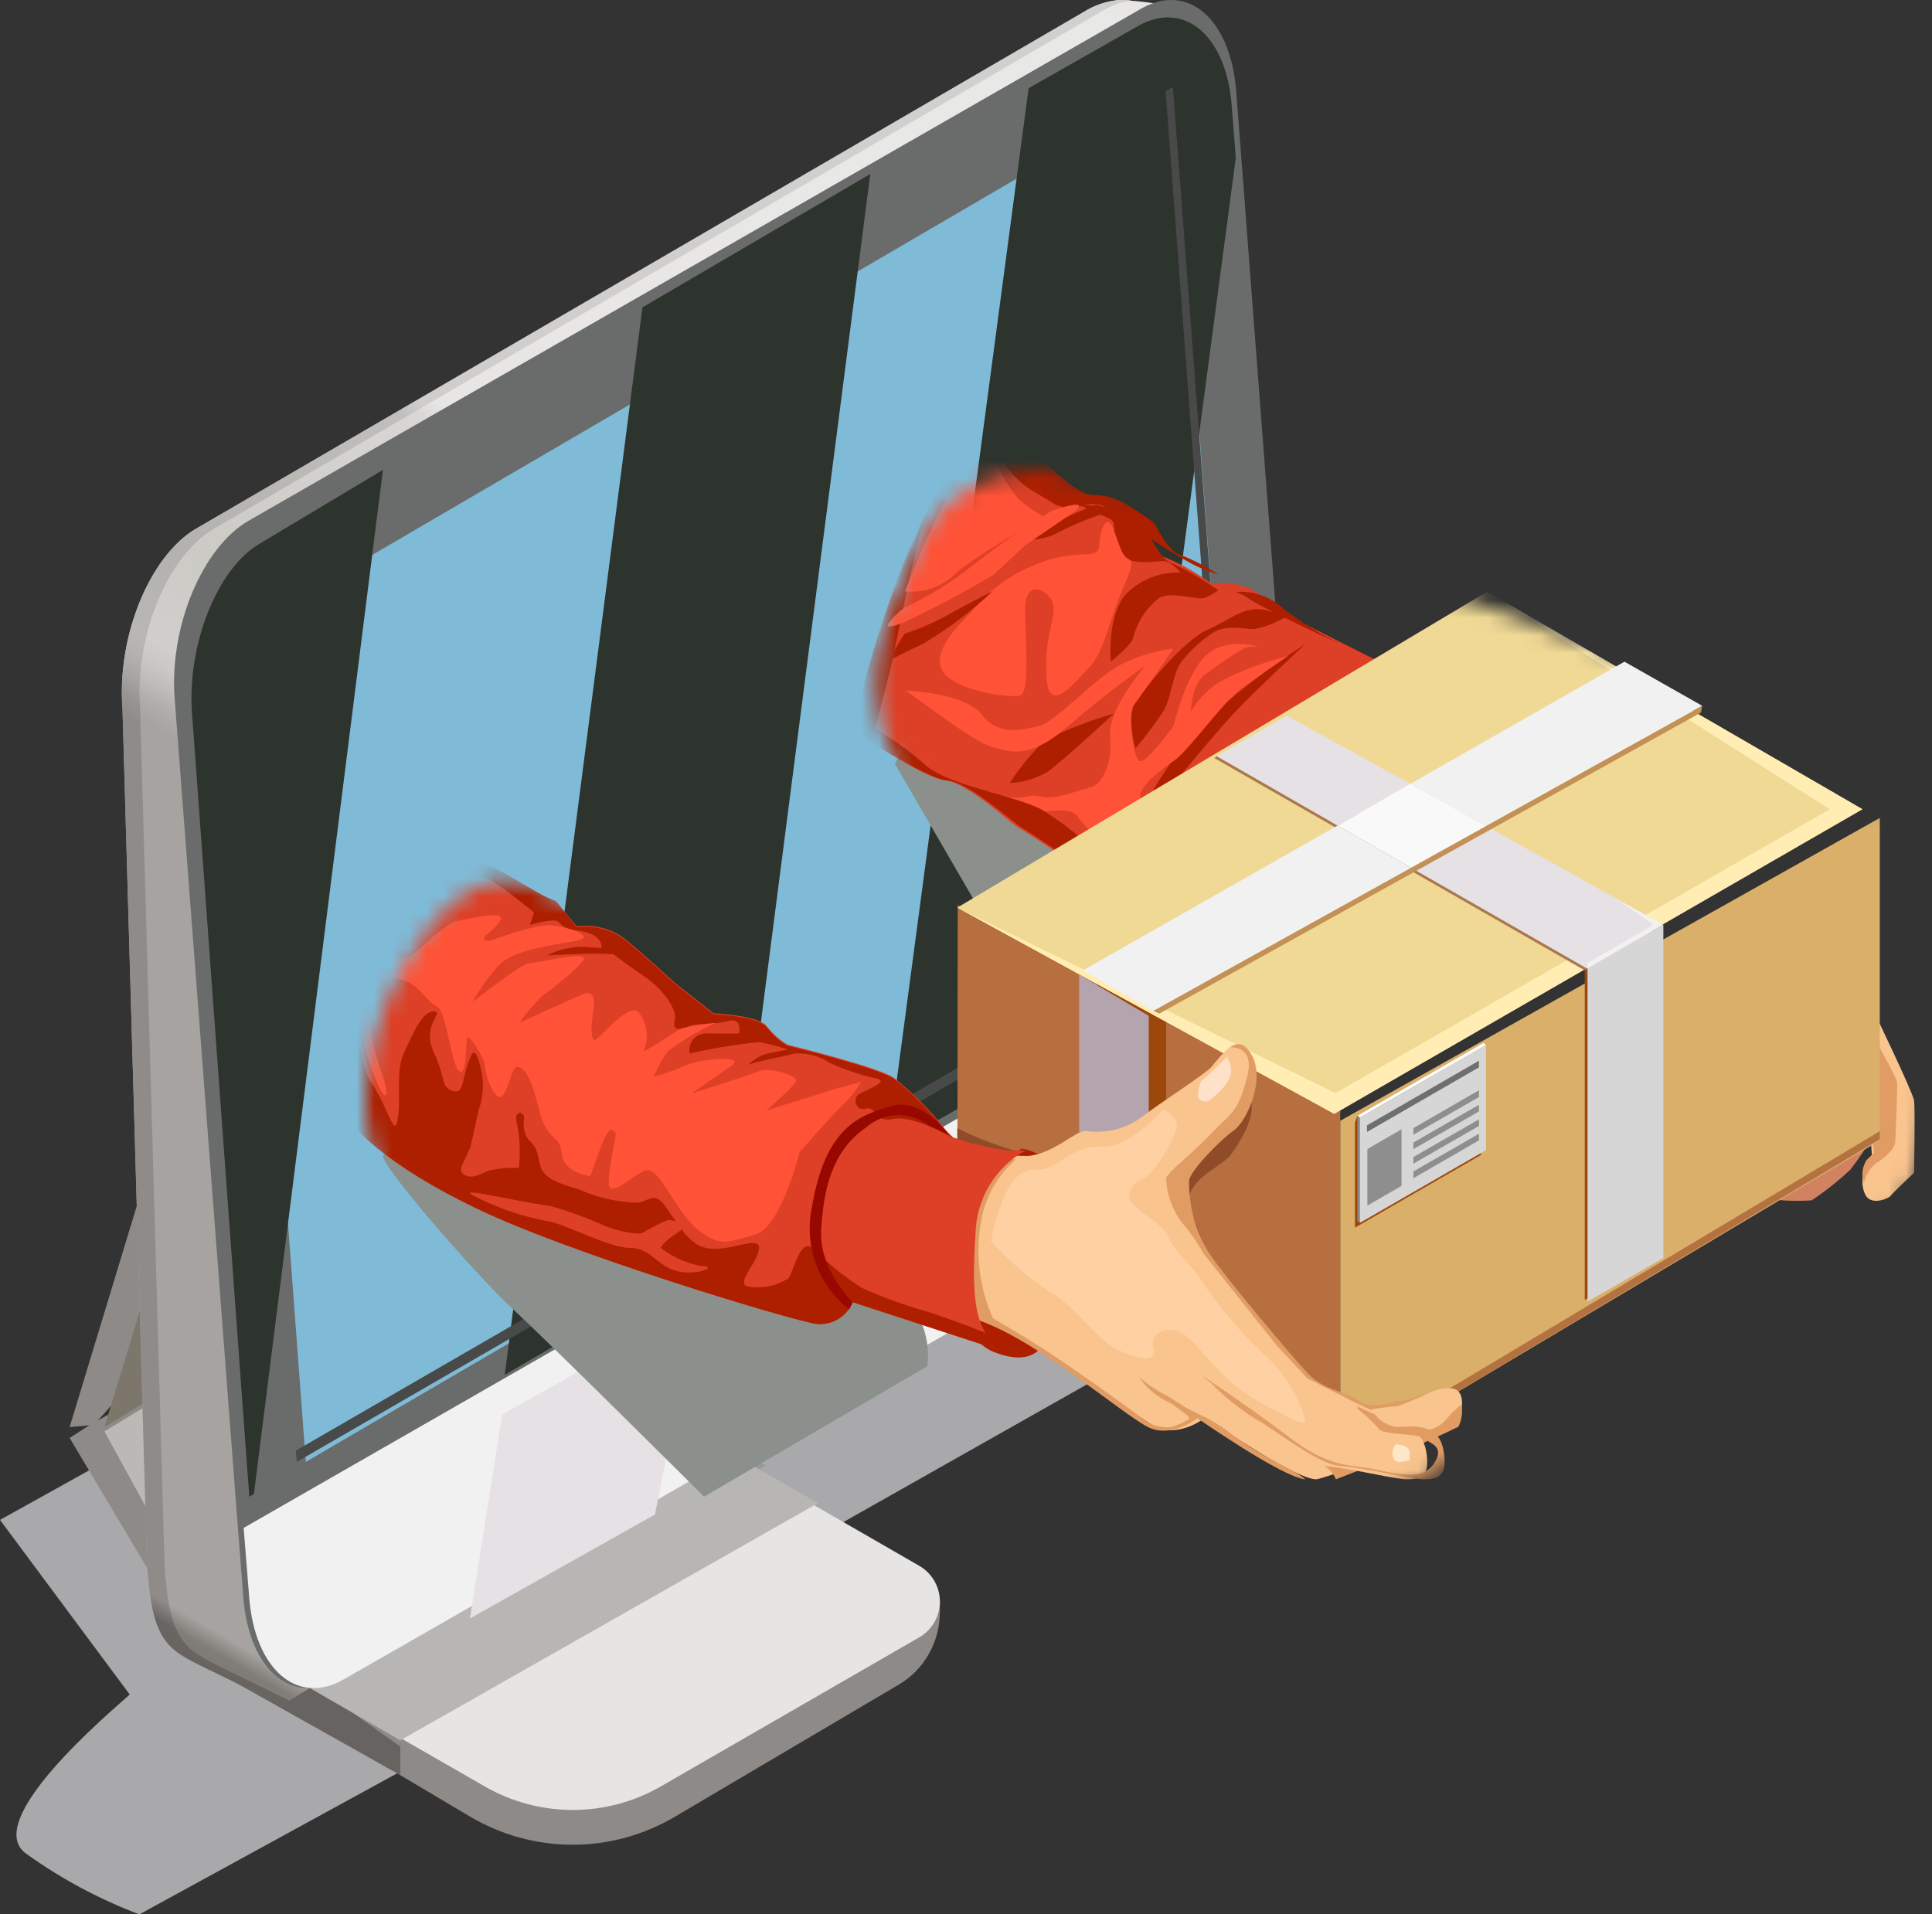 <svg width="111" height="110" viewBox="0 0 111 110" fill="none" xmlns="http://www.w3.org/2000/svg">
<rect x="0" y="0" width="111" height="110" fill="#333333" stroke="none"/>
<g style="mix-blend-mode:multiply">
<path d="M68 76.409L25.893 100.213L8.007 110C5.713 109.132 3.542 107.971 1.548 106.545C-1.226 104.682 6.434 98.3 7.453 97.368L0 87.334C18.068 77.258 42.289 64 42.289 64L68 76.409Z" fill="#A9A9AB"/>
</g>
<path d="M11.975 94.244V96L4 82.624L5.162 81.879L28 69L11.975 94.244Z" fill="#8D8A88"/>
<path d="M5.396 81.877L4 82L9.325 64.459L33 51L5.396 81.877Z" fill="#8D8A88"/>
<path d="M36 80.362L12.44 94L6 82.251L29.312 68L36 80.362Z" fill="#BBB8B5"/>
<path d="M44 84.214L36.263 79.867L11.897 76L9 79.867L12.935 94.044L20.723 98L44 84.214Z" fill="#9C9A99"/>
<path d="M54 92V92.606C54.001 93.455 53.784 94.288 53.373 95.023C52.962 95.757 52.37 96.366 51.658 96.787L38.818 104.365C37.016 105.436 34.975 106 32.897 106C30.819 106 28.777 105.436 26.976 104.365L22.852 101.916L12 95.413V93.604L13.946 93.528L54 92Z" fill="#8D8A88"/>
<path d="M23 100.356V102L12 95.817V94.074L13.971 94C17.471 96.425 23 100.356 23 100.356Z" fill="#666360"/>
<path d="M52.81 94.085L37.964 102.649C36.427 103.534 34.683 104 32.908 104C31.133 104 29.39 103.534 27.852 102.649L12 93.541L35.514 80L52.785 89.955C53.152 90.16 53.457 90.459 53.67 90.82C53.884 91.182 53.997 91.593 54 92.012C54.002 92.432 53.894 92.844 53.685 93.208C53.476 93.572 53.174 93.874 52.81 94.085Z" fill="#E7E5E3"/>
<path d="M47 86.365L23 100L12 93.643L35.858 80L47 86.365Z" fill="#B8B6B4"/>
<path d="M29.014 67.937L6 82L10.742 66.458L34 53L29.014 67.937Z" fill="#7C776A"/>
<path d="M62.28 0.69L11.273 30.383C8.603 31.938 6.708 36.577 7.037 40.741L8.446 89.787C8.735 94.409 9.6 94.775 11.998 95.93L16.2 98L64.736 67.417C67.397 65.863 69.292 61.224 68.963 57.059L67.315 0.382C66.307 0.161 65.281 0.033 64.249 0C63.548 0.071 62.874 0.308 62.28 0.69Z" fill="url(#paint0_linear_36_5274)"/>
<path d="M13.008 95.946C10.611 94.766 9.714 94.425 9.45 89.802L8.05 40.746C7.721 36.589 9.615 31.941 12.283 30.386L63.262 0.67C63.792 0.338 64.383 0.117 65 0.021C64.726 -0.007 64.45 -0.007 64.176 0.021C63.489 0.092 62.826 0.323 62.241 0.695L11.27 30.369C8.602 31.924 6.708 36.564 7.037 40.729L8.446 89.785C8.734 94.408 9.599 94.774 11.995 95.93L16.195 98L16.64 97.726L13.008 95.946Z" fill="url(#paint1_linear_36_5274)"/>
<path d="M70.672 67.076L19.432 96.492C16.757 98.04 14.305 95.932 13.982 91.806L13.642 87.441L10.039 40.189C9.7 36.072 11.605 31.46 14.288 29.92L22.058 25.457L59.158 4.178L65.553 0.505C68.237 -1.035 70.68 1.065 71.02 5.191L71.26 8.32L74.963 56.816C75.294 60.941 73.389 65.536 70.672 67.076Z" fill="#6A6B6B"/>
<path d="M67.423 5L14 36.199L17.569 84L71 52.801L67.423 5Z" fill="#7FBAD6"/>
<g style="mix-blend-mode:screen">
<path d="M36.911 17.66L29 79L42.089 71.348L50 10L36.911 17.66Z" fill="#2D332D"/>
</g>
<g style="mix-blend-mode:screen">
<path d="M22 27L14.588 85.841L14.323 86L11.035 41.02C10.729 37.092 12.466 32.68 14.91 31.245L22 27Z" fill="#2D332D"/>
</g>
<g style="mix-blend-mode:screen">
<path d="M71 9.066L64.454 58.36L51 66L59.098 5.068L65.391 1.492C68.031 -0.009 70.452 2.04 70.764 6.055L71 9.066Z" fill="#2D332D"/>
</g>
<path d="M67.388 5L66.965 5.241L70.519 52.393L17 83.351L17.05 84L71 52.801L67.388 5Z" fill="#484949"/>
<path d="M70.726 67.258L70.323 67.495L58.901 74.043L52.359 77.8L40.493 84.609L35.293 87.589L23.575 94.308L19.752 96.494C17.09 98.032 14.659 95.945 14.321 91.837L14 87.793L25.627 81.123L37.922 74.067L42.561 71.407L55.012 64.27L60.97 60.857L72.976 53.974L74.624 53L74.954 57.051C75.325 61.16 73.429 65.727 70.726 67.258Z" fill="#F1F1F1"/>
<path d="M40 75L37.63 87.025L27 93L28.855 81.276L40 75Z" fill="#E6E1E4"/>
<path d="M69 57L66.759 69.127L57 75L58.74 63.186L69 57Z" fill="#E6E1E4"/>
<g style="mix-blend-mode:multiply">
<path d="M22.017 66.382C21.654 66.682 27.181 73.105 29.524 75.276C31.866 77.447 40.453 86 40.453 86L53.264 78.512C53.264 78.512 54.089 74.777 49.23 72.406C44.372 70.035 34.028 58.337 34.028 58.337L55.392 68.504L61.612 57.763L60.54 59.627L51.416 43.886C51.416 43.886 56.209 34.734 59.88 36.148C63.551 37.563 70.901 46.357 71 48.32C71.099 50.284 54.502 74.244 54.502 74.244C54.502 74.244 29.251 60.434 22.017 66.382Z" fill="#8B908C"/>
</g>
<mask id="mask0_36_5274" style="mask-type:luminance" maskUnits="userSpaceOnUse" x="21" y="27" width="90" height="60">
<path d="M32.412 52.023C32.412 52.023 28.477 47.881 24.377 53.68C20.277 59.479 20.227 65.452 22.535 68.26C24.842 71.069 71.505 89.253 77.83 86.767C82.246 85.044 87.666 81.581 101.95 73.09C106.158 70.605 114.126 73.844 109.702 48.237C108.258 39.903 60.159 27.005 60.159 27.005C60.159 27.005 54.922 26.698 52.847 31.147C50.514 36.117 49.029 39.878 51.967 44.642C54.457 48.709 51.585 50.109 51.585 50.109L32.412 52.023Z" fill="white"/>
</mask>
<g mask="url(#mask0_36_5274)">
<path d="M49 41.95C49 41.95 53.021 44.721 54.306 44.844C55.592 44.967 58.041 47.303 58.557 47.59C58.917 47.77 61.349 49.401 62.733 50.344L63.708 51C63.708 51 86.424 42.335 83.787 40.532C82.084 39.368 78.661 37.753 76.016 36.392L75.942 36.351C74.83 35.83 73.771 35.201 72.781 34.474C72.417 34.136 71.989 33.876 71.521 33.71C71.054 33.543 70.557 33.474 70.062 33.507C69.935 33.518 69.809 33.54 69.686 33.572L69.079 33.179C68.409 32.722 67.693 32.337 66.942 32.031C66.312 31.9 65.509 30.162 65.509 30.162C64.158 29.17 63.404 28.523 62.135 28.523C60.497 28.523 57.877 24.088 56.46 25.17C56.238 25.342 56.028 25.528 55.83 25.727C54.631 26.997 53.651 28.457 52.931 30.047C52.431 31.08 51.973 32.162 51.555 33.253C50.504 36.089 49.65 38.995 49 41.95Z" fill="#DD4026"/>
<path d="M75 37C75 37 70.035 40.16 67.892 42.985C66.688 44.519 65.715 46.207 65 48C65 48 69.416 42.559 70.793 41.087C72.169 39.616 75 37 75 37Z" fill="#AE1F00"/>
<path d="M64 41C64 41 61.004 43.776 60.183 44.351C59.518 44.737 58.77 44.96 58 45C58.594 44.086 59.297 43.245 60.091 42.495C61.35 41.89 62.657 41.39 64 41Z" fill="#AE1F00"/>
<path d="M65.231 43C65.231 43 64.711 41.141 65.231 40.358C65.752 39.574 68.025 36.765 69.364 36.19C70.703 35.615 71.504 34.757 72.752 35.065L74 35.382C73.407 35.747 72.755 36.006 72.074 36.148C71.463 36.148 70.421 35.882 69.703 36.349C68.968 36.824 68.325 37.428 67.802 38.132C67.405 38.749 67.273 40.024 66.917 40.733C66.413 41.53 65.849 42.288 65.231 43Z" fill="#AE1F00"/>
<path d="M64.331 31.813C64.936 32.541 66.387 32.24 66.855 32.24C67.323 32.24 67.814 32.901 67.814 32.901C66.794 32.861 65.794 33.2 64.992 33.856C63.532 34.978 63.823 38 63.823 38C63.823 38 65.032 37.079 65.113 36.619C65.352 35.708 65.881 34.909 66.613 34.35C67.371 33.956 68.798 34.517 69.242 34.35C69.506 34.231 69.76 34.088 70 33.923C69.149 33.309 68.244 32.78 67.298 32.34C66.677 32.206 65.887 30.432 65.887 30.432C64.777 29.526 63.412 29.023 62 29C62.301 29.138 62.592 29.297 62.871 29.477C63.193 29.559 63.504 29.68 63.798 29.837C64.282 30.072 63.726 31.093 64.331 31.813Z" fill="#AE1F00"/>
<path d="M52 39.684C52.15 39.684 55.773 42.55 56.929 42.894C58.084 43.237 59.156 43.656 61.408 41.695C63.661 39.734 65.822 38.234 65.822 38.234C65.822 38.234 63.603 40.748 63.777 42.349C63.952 43.95 63.22 45.114 62.73 45.215C62.239 45.316 60.602 45.994 59.796 45.776C58.99 45.559 59.073 45.994 57.768 45.776L56.463 45.567C57.419 46.034 58.422 46.396 59.455 46.648C60.236 46.698 61.608 46.254 61.998 47.042C62.639 47.896 63.562 48.491 64.6 48.718C65.115 48.718 65.822 50 65.822 50C65.822 50 65.539 46.33 65.506 45.768C65.473 45.207 66.553 44.318 67.434 43.723C68.315 43.128 70.227 40.371 71.307 39.575C72.388 38.779 74 37.698 74 37.698C72.62 38.034 71.286 38.538 70.027 39.198C69.377 39.633 68.827 40.205 68.415 40.874C68.415 40.874 68.465 39.29 69.246 38.745C70.027 38.201 71.399 37.162 71.839 37.162H72.28C72.28 37.162 70.418 36.55 69.246 37.706C68.074 38.863 67.426 41.695 67.426 41.695C67.426 41.695 65.921 43.832 65.498 43.732C65.074 43.631 64.799 40.95 65.107 40.564C65.414 40.178 67.426 37.262 67.426 37.262C66.333 37.399 65.272 37.728 64.292 38.234C62.821 39.072 60.619 41.477 59.738 41.695C58.857 41.913 57.386 42.349 56.413 41.067C55.441 39.785 52 39.684 52 39.684Z" fill="#FF5236"/>
<path d="M59.241 32.542C60.257 32.086 61.353 31.85 62.461 31.849C62.817 31.849 63.148 31.729 63.156 31.37C63.156 30.558 63.553 29.454 63.926 30.309C64.299 31.165 64.398 31.917 64.837 32.123C65.275 32.328 64.745 33.183 64.257 34.44C63.769 35.697 63.347 37.57 62.602 38.323C61.857 39.075 60.226 41.282 60.119 38.844C60.011 36.407 60.657 35.569 60.516 34.757C60.375 33.944 58.902 33.149 58.902 34.979C58.902 36.809 59.192 39.785 58.612 39.965C58.033 40.144 54.317 39.648 54.027 38.254C53.737 36.86 55.881 35.218 55.972 34.962C56.867 33.905 57.985 33.077 59.241 32.542Z" fill="#FF5236"/>
<path d="M71 34.011C71.257 34.108 71.504 34.233 71.735 34.386C72.446 34.9 76.365 36.73 77 37C75.865 36.445 74.785 35.777 73.774 35.004C73.401 34.651 72.962 34.381 72.485 34.21C72.008 34.039 71.503 33.972 71 34.011Z" fill="#AE1F00"/>
<path d="M63.631 29.256C65.071 30.311 66.569 31.294 68.119 32.198C68.704 32.546 69.337 32.816 70 33C69.31 32.553 68.572 32.177 67.798 31.878C67.149 31.749 66.322 30.049 66.322 30.049C64.93 29.079 64.154 28.446 62.846 28.446C61.159 28.446 58.459 24.108 57 25.166C57.346 26.329 58.087 27.35 59.109 28.069L60.678 29.015L61.581 29.296C61.581 29.296 62.922 28.582 63.631 29.256Z" fill="#AE1F00"/>
<path d="M49 41.937C49 41.937 53.111 44.721 54.425 44.845C55.74 44.968 58.243 47.316 58.77 47.604C59.139 47.785 65.468 52.061 66.891 53C67.645 52.959 64.237 50.282 64.237 50.282C62.958 48.785 61.447 47.498 59.758 46.467C58.017 45.644 54.434 45.108 53.144 43.938C52.258 43.162 51.299 42.47 50.281 41.871C50.281 41.871 51.168 38.501 51.353 37.562C51.537 36.623 52.407 32.373 53.027 30C51.258 33.827 49.908 37.828 49 41.937Z" fill="#AE1F00"/>
<path d="M51.966 36.412C52.955 36.094 53.908 35.666 54.808 35.134C56.862 34.025 57 34 57 34C55.799 35.135 54.481 36.13 53.07 36.966C51.447 37.748 51 38 51 38L51.966 36.412Z" fill="#AE1F00"/>
<path d="M59 30.995C59.892 30.426 60.84 29.912 61.837 29.459L62.968 29L64 29.299C62.862 29.659 61.772 30.101 60.742 30.619C60.234 30.896 59.619 31.029 59 30.995Z" fill="#AE1F00"/>
<path d="M60.407 29.359C58.837 30.297 57.327 31.342 55.887 32.488C54.663 33.456 53.338 34.274 51.937 34.926C51.701 35.111 51.478 35.314 51.27 35.533C51.27 35.601 50.347 36.377 51.913 35.769C53.687 34.946 55.418 34.026 57.099 33.011L58.914 31.324L61.829 29.334C61.829 29.334 62.728 28.566 60.407 29.359Z" fill="#FF5236"/>
<path d="M52 33.984C52.962 34.075 53.92 33.783 54.678 33.169C55.675 32.103 60 29.703 60 29.703C59.465 29.418 58.964 29.072 58.505 28.672C57.877 27.9 57.388 27.02 57.06 26.072C56.848 26.015 56.629 25.991 56.41 26.003C55.173 27.345 54.163 28.888 53.419 30.57C52.904 31.713 52.431 32.831 52 33.984Z" fill="#FF5236"/>
<path d="M107.604 58C107.604 58 109.896 62.751 109.968 63.231C110.04 63.71 109.968 67.389 109.968 67.389C109.968 67.389 108.687 68.592 108.632 68.706C108.578 68.819 107.586 69.307 107.198 68.706C107.068 68.46 107 68.188 107 67.912C107 67.636 107.068 67.365 107.198 67.119L107.568 66.718L107.324 63.039L107.604 58Z" fill="#F9C48E"/>
<path d="M107.381 59V62.529L107.659 66.253L107.236 66.659C106.983 67.072 106.931 67.554 107.092 68C107.16 67.549 107.412 67.134 107.803 66.826C108.906 66.121 108.886 65.635 108.886 65.635C108.886 65.635 108.958 64.418 108.999 62.265C109.04 61.991 107.886 60.085 107.381 59Z" fill="#E09C63"/>
<path d="M108 64.556C107.512 65.498 106.946 66.385 106.31 67.207C105.611 67.864 104.866 68.456 104.081 68.975C103.956 68.975 101.734 69.143 101.053 68.612C100.373 68.082 106.396 62.196 108 64.556Z" fill="#D18361"/>
<path d="M108 47V65.534L77 84V64.401L108 47Z" fill="#D9AF6A"/>
<path d="M77 84L108 65.463V65L77 83.537V84Z" fill="#B37240"/>
<path d="M55.025 52L55 71.528L77 83V63.637L55.025 52Z" fill="#B76F3F"/>
<path d="M63 74.394V56L67 58.378V77L63 74.394Z" fill="#9C480C"/>
<path d="M62 74.394V56L66 58.37V77L62 74.394Z" fill="#B3A4AD"/>
<path d="M85.435 34L55 52.152L76.656 64L107 46.498L85.435 34Z" fill="#EFD995"/>
<path d="M105.132 46.498L76.73 62.81L55 52.152L76.656 64L107 46.498L85.435 34L105.132 46.498Z" fill="#FFEDB4"/>
<path d="M82 80.421C82 80.421 80.713 80.604 80.181 80.729C79.162 80.811 78.139 80.836 77.117 80.804L74.716 78.841L69.501 72.348C69.501 72.348 68.155 69.138 68.296 68.748C68.753 67.426 70.257 67.043 70.788 66.253C71.619 65.081 72.208 63.759 71.768 63.044C71.494 62.587 70.846 61.14 69.085 62.72C67.43 64.296 65.491 65.543 63.372 66.395C63.372 66.395 59.643 66.32 58.613 66.203C57.364 65.869 56.154 65.406 55 64.823V71.666C55 71.666 73.828 83.14 76.112 82.999C78.396 82.857 82 80.421 82 80.421Z" fill="#904C28"/>
<path d="M56.897 77.593C56.897 77.593 59.955 79.14 60.21 76.2C60.465 73.259 62.547 66.621 58.698 66L54 69.077C54 69.077 54.161 76.216 56.897 77.593Z" fill="#AE1F00"/>
<path d="M52.552 74.593L56.164 75.657C59.777 76.739 65.128 81.45 66.481 82.021C67.833 82.592 69.253 81.45 69.253 81.45C69.253 81.45 74.605 85.165 75.697 84.994C76.664 84.719 77.611 84.372 78.528 83.955C79.788 83.435 81.208 82.805 82.266 82.328C83.157 81.927 83.787 81.621 83.812 81.587C83.837 81.553 84.425 79.883 83.384 79.772C82.946 79.748 82.51 79.836 82.115 80.028C81.662 80.289 81.172 80.476 80.662 80.582C80.099 80.53 79.032 81.178 78.141 80.582C77.301 79.985 76.133 80.002 75.201 79.048C74.269 78.094 70.488 73.656 69.396 72.088C69.312 71.968 69.237 71.843 69.169 71.713C68.522 70.543 68.189 69.221 68.203 67.88C68.245 67.326 70.043 65.503 70.807 64.983C71.572 64.464 72.706 61.993 71.832 60.57C71.412 59.88 70.992 59.906 70.631 60.179C70.254 60.531 69.906 60.912 69.589 61.32C69.043 61.857 66.775 63.279 65.557 64.216C64.638 64.876 63.503 65.151 62.39 64.983C61.86 64.915 60.508 66.321 59.029 66.423C57.913 66.424 56.807 66.222 55.761 65.827C50.032 65.316 52.552 74.593 52.552 74.593Z" fill="#F9C48E"/>
<path d="M78.444 84.334C77.809 84.592 77.217 84.825 76.751 85C76.602 84.634 76.317 84.337 75.956 84.168C74.71 83.552 73.506 82.86 72.349 82.095C71.242 81.412 70.195 80.641 69.217 79.789C68.37 78.956 66 77 66 77L78.775 82.827L81.822 82.178C82.054 82.176 82.282 82.125 82.491 82.027C82.701 81.929 82.885 81.788 83.033 81.612C83.315 81.283 83.627 80.979 83.964 80.704C84.046 81.136 83.987 81.582 83.795 81.978C83.795 81.978 83.134 82.311 82.237 82.702C81.145 83.21 79.714 83.826 78.444 84.334Z" fill="#E09C63"/>
<path d="M54.061 66.167C54.556 66.015 55.075 65.966 55.589 66.023C56.482 66.355 57.416 66.556 58.364 66.621C57.258 67.576 56.535 68.913 56.332 70.376C56.046 72.196 56.293 74.062 57.043 75.739C57.043 75.739 58.645 76.682 59.818 77.423C60.991 78.164 64.84 80.875 65.443 81.363C65.684 81.592 65.97 81.767 66.281 81.877C66.593 81.987 66.924 82.03 67.252 82.003C67.567 81.922 67.87 81.797 68.153 81.632C68.318 81.548 68.384 81.531 68.26 81.38C68.133 81.257 67.995 81.147 67.847 81.052L67.384 80.706C67.161 80.572 66.922 80.462 66.699 80.327C66.418 80.15 66.155 79.944 65.914 79.713C65.699 79.511 65.592 79.241 65.369 79.048C65.83 79.463 66.337 79.822 66.88 80.117C67.401 80.37 67.847 80.757 68.367 81.009C68.888 81.262 69.375 81.489 69.862 81.784C70.54 82.188 71.143 82.727 71.812 83.148C72.093 83.325 72.382 83.485 72.638 83.636C73.067 83.88 73.513 84.099 73.943 84.352C74.32 84.523 74.675 84.741 75 85C73.703 84.916 68.797 81.489 68.797 81.489C68.797 81.489 67.401 82.609 66.071 82.053C64.741 81.498 59.463 76.834 55.928 75.764L54.779 75.427C54.547 74.984 54.382 74.507 54.292 74.013C54.009 71.408 53.931 68.784 54.061 66.167Z" fill="#E09C63"/>
<path d="M68.885 72.274L74.715 79.843L78.096 81.357C78.393 81.745 78.827 81.998 79.304 82.058C79.954 82.058 81.344 81.81 81.802 82.913C81.852 83.035 81.891 83.161 81.919 83.29C82.227 84.855 81.611 85 80.828 85C80.362 85 79.212 84.743 78.096 84.538C77.33 84.401 76.581 84.273 76.089 84.239C74.882 84.162 72.408 82.126 71.425 81.622C70.518 81.053 69.679 80.375 68.927 79.603L65.787 77.038C65.787 77.038 62.656 70.615 68.885 72.274Z" fill="#F9C48E"/>
<path d="M67 67.73C67.04 68.634 67.349 69.505 67.884 70.224C68.365 70.781 68.788 71.386 69.149 72.031L73.339 77.301L75.116 79.201L77.744 80.533L78.727 81C79.241 80.901 79.76 80.833 80.281 80.796C80.892 80.603 81.471 80.317 82 79.948C81.555 80.208 81.072 80.394 80.57 80.499C80.016 80.448 78.967 81.093 78.091 80.499C77.264 79.905 76.116 79.922 75.198 78.972C74.281 78.022 70.562 73.601 69.488 72.04C69.406 71.921 69.331 71.796 69.264 71.666C68.628 70.501 68.3 69.184 68.314 67.848C68.355 67.297 70.124 65.481 70.876 64.963C71.628 64.446 72.744 61.985 71.884 60.568C71.471 59.881 71.058 59.906 70.703 60.178C71.256 60.178 72.025 60.441 71.653 61.875C71.099 64.072 70.62 64.005 69.579 65.142C68.537 66.278 67 67.39 67 67.73Z" fill="#E09C63"/>
<path d="M73.87 82.437C76.433 84.414 77.458 84.108 78.996 84.431C80.533 84.755 81.806 85.035 82.413 84.055C83.019 83.076 82.157 82.971 81.858 82.665C81.559 82.359 79.44 82.455 79.235 82.122C78.862 81.69 78.447 81.297 77.996 80.95C77.996 80.95 77.996 80.951 77.996 80.828L78.996 81.274C79.299 81.672 79.745 81.93 80.234 81.991C80.901 81.991 82.327 81.738 82.797 82.866C82.849 82.99 82.889 83.119 82.917 83.251C83.233 84.851 82.601 85 81.798 85C81.319 85 80.14 84.738 78.996 84.528C78.21 84.388 77.441 84.257 76.937 84.222C75.698 84.143 73.161 82.061 72.153 81.545C71.221 80.963 70.361 80.27 69.59 79.481L69 79C69 79 71.99 80.994 73.87 82.437Z" fill="#E09C63"/>
<path d="M80.187 83C80.187 83 80.688 83 80.872 83.201C81.055 83.401 80.988 83.917 80.988 83.917C80.988 83.917 80.278 84.103 80.126 83.917C80.035 83.784 79.99 83.615 80.002 83.445C80.013 83.274 80.079 83.115 80.187 83Z" fill="#FFE7C9"/>
<path d="M43.014 61.058C43.035 61.031 43.064 61.011 43.097 61C43.006 61.083 42.981 61.149 43.014 61.058Z" fill="#AE1F00"/>
<path d="M56.927 71.318C57.911 72.408 59.027 73.37 60.248 74.182C61.569 74.875 63.038 76.937 63.985 77.43C64.471 77.71 64.998 77.913 65.546 78.031C65.762 78.031 65.928 78.115 66.127 77.973C66.484 77.714 66.227 77.547 66.244 77.138C66.26 76.986 66.321 76.842 66.419 76.725C66.516 76.607 66.646 76.522 66.792 76.478C67.929 76.102 68.751 77.38 69.424 78.09C70.207 79.023 71.135 79.824 72.172 80.461C74.082 81.463 74.996 82.039 75.004 81.563C74.589 80.242 73.862 79.042 72.887 78.064C71.527 76.833 70.312 75.45 69.266 73.94C68.436 72.562 67.439 71.936 67.116 71.051C66.792 70.166 64.624 69.381 64.89 68.546C65.156 67.712 65.779 67.887 66.169 67.328C66.794 66.586 67.28 65.738 67.606 64.823C67.722 64.113 66.85 63.737 66.85 63.737C66.85 63.737 64.882 66.008 63.23 65.891C61.577 65.775 60.738 67.294 59.543 67.211C58.347 67.127 57.566 68.371 56.927 71.318Z" fill="#FFD0A1"/>
<path d="M68.993 62.135C68.993 62.135 68.627 63.103 68.993 63.237C69.358 63.37 69.424 63.312 69.906 62.878C70.388 62.444 70.737 61.959 70.737 61.517C70.722 61.239 70.64 60.969 70.496 60.732C70.496 60.732 69.217 61.993 68.993 62.135Z" fill="#FFE1C9"/>
<path d="M19.253 63.362C20.142 64.74 22.093 66.902 27.433 69.465C32.772 72.028 45.46 75.877 46.93 76.078C47.361 76.116 47.793 76.016 48.163 75.79C48.534 75.565 48.823 75.227 48.989 74.825L56.927 77.413L57.143 77.489L56.628 76.612C56.105 75.719 55.798 74.508 56.047 70.901C56.065 69.92 56.34 68.961 56.842 68.12C57.345 67.279 58.059 66.585 58.912 66.109H57.94C56.859 65.975 55.795 65.723 54.768 65.357C54.485 65.112 54.234 64.831 54.021 64.522C53.234 63.587 52.358 62.732 51.405 61.968C50.625 61.341 45.244 60.031 45.244 60.031C44.79 59.756 44.39 59.399 44.065 58.979C43.575 58.327 41.001 58.227 41.001 58.227L38.751 56.457C38.751 56.457 37.09 54.913 35.911 53.953C35.115 53.357 34.12 53.096 33.137 53.226L31.95 51.79C30.547 51.306 28.57 49.661 27.433 49.594C23.065 49.344 21.371 53.276 20.142 56.123C18.797 59.237 18.847 62.719 19.253 63.362Z" fill="#DD4026"/>
<path d="M27.433 49.611C27.524 50.053 27.607 50.446 27.815 50.446C28.305 50.446 30.68 52.433 30.68 52.433L30.447 53.151C30.882 53.004 31.334 52.917 31.792 52.892C32.373 52.892 31.884 53.285 33.287 53.485C34.69 53.685 34.557 54.47 34.557 54.47L33.519 54.403C32.793 54.396 32.075 54.565 31.427 54.896L32.83 54.829C33.635 54.788 34.442 54.788 35.247 54.829C35.247 54.829 36.193 55.556 37.107 56.173C38.02 56.791 38.933 57.977 38.767 58.628C38.601 59.279 39.099 59.162 39.598 58.962C40.096 58.762 40.984 58.904 41.831 58.67C42.678 58.436 42.454 59.388 42.454 59.388H40.669C40.518 59.37 40.366 59.388 40.224 59.441C40.081 59.495 39.954 59.581 39.852 59.694C39.749 59.806 39.675 59.942 39.636 60.089C39.596 60.236 39.591 60.391 39.623 60.54C39.623 60.54 39.98 60.44 41.059 60.239C42.139 60.039 43.442 59.88 43.666 59.88C44.208 59.993 44.743 60.135 45.269 60.306L44.256 60.498C43.767 60.597 43.319 60.841 42.969 61.2C43.334 61.008 44.862 60.749 45.626 60.54C46.341 60.485 47.053 60.67 47.652 61.066C48.49 61.446 49.364 61.743 50.26 61.951C51.273 62.109 49.703 62.644 49.346 62.869C48.989 63.095 49.147 63.888 49.736 63.704C50.326 63.52 50.226 64.539 51.339 64.297C52.452 64.055 54.661 65.341 54.76 65.407C54.477 65.162 54.226 64.881 54.013 64.573C53.226 63.638 52.35 62.782 51.397 62.018C50.617 61.392 45.236 60.081 45.236 60.081C44.782 59.806 44.382 59.449 44.057 59.029C43.567 58.377 40.993 58.277 40.993 58.277L38.742 56.507C38.742 56.507 37.082 54.963 35.903 54.003C35.107 53.407 34.112 53.146 33.129 53.276L31.95 51.79C30.547 51.281 28.57 49.661 27.433 49.611Z" fill="#AE1F00"/>
<path d="M19.253 63.362C20.142 64.739 22.093 66.902 27.433 69.465C32.772 72.028 45.46 75.877 46.93 76.077C47.361 76.116 47.793 76.015 48.163 75.79C48.534 75.565 48.823 75.227 48.989 74.825L57.143 77.488C56.927 77.096 56.661 76.653 56.62 76.603C56.578 76.553 54.436 75.727 53.298 75.376C51.996 75.009 50.722 74.546 49.487 73.99C48.473 73.327 47.53 72.561 46.672 71.702C45.958 71.143 45.568 73.122 45.302 73.447C44.591 73.913 43.725 74.078 42.894 73.907C42.304 73.648 43.608 72.462 43.608 71.702C43.608 70.943 41.848 72.003 40.544 71.702C39.581 71.485 39.008 70.392 38.468 69.665C38.244 69.356 37.995 68.88 37.58 68.83C37.306 68.83 37.073 69.014 36.816 69.073C36.577 69.118 36.332 69.118 36.093 69.073C35.154 68.998 34.233 68.767 33.37 68.388C32.697 68.137 31.559 67.929 31.161 67.261C30.912 66.843 30.978 66.292 30.713 65.883C30.588 65.691 30.389 65.541 30.273 65.349C30.12 65.066 30.059 64.742 30.098 64.422C30.115 64.325 30.115 64.227 30.098 64.13C30.085 64.081 30.057 64.037 30.019 64.004C29.98 63.971 29.933 63.951 29.882 63.946C29.833 63.95 29.786 63.97 29.748 64.001C29.709 64.032 29.681 64.074 29.666 64.121C29.646 64.221 29.646 64.323 29.666 64.422C29.866 65.301 29.913 66.207 29.808 67.102C29.25 67.082 28.693 67.13 28.147 67.244C27.84 67.344 27.566 67.511 27.25 67.586C26.934 67.662 26.511 67.536 26.486 67.219C26.488 67.102 26.519 66.987 26.577 66.885C26.727 66.568 26.876 66.251 27.017 65.933C27.017 65.933 26.951 65.933 26.959 65.933C26.968 65.933 27.017 65.933 27.026 65.933C27.183 65.224 27.333 64.522 27.491 63.813C27.674 63.304 27.761 62.767 27.748 62.226C27.714 61.703 27.602 61.188 27.416 60.698C27.25 60.381 27.15 60.431 27.009 60.773C26.486 62.059 26.685 62.903 25.996 62.677C25.307 62.452 25.639 61.992 24.917 60.448C24.194 58.903 25.573 58.118 24.917 58.118C24.261 58.118 23.812 59.229 23.256 60.381C22.7 61.533 23.057 62.777 22.866 64.188C22.675 65.599 22.343 63.696 21.363 62.251C20.383 60.807 20.125 56.081 20.125 56.081C18.797 59.237 18.847 62.719 19.253 63.362Z" fill="#AE1F00"/>
<path d="M48.989 74.825C48.989 74.825 47.029 72.938 47.179 70.651C47.328 68.363 47.76 66.159 49.786 64.765C50.278 64.337 50.903 64.093 51.553 64.075C52.204 64.056 52.841 64.265 53.357 64.664C53.739 64.831 54.527 65.224 54.527 65.224C54.527 65.224 52.999 63.02 51.206 63.554C49.412 64.088 47.428 64.698 46.639 69.398C46.419 70.477 46.503 71.597 46.883 72.63C47.263 73.663 47.924 74.568 48.79 75.243L48.989 74.825Z" fill="#970900"/>
<path d="M28.146 54.061C28.146 54.061 30.779 53.067 31.692 53.167C32.606 53.268 34.366 53.827 33.096 54.061C31.825 54.295 29.533 54.578 28.686 55.438C28.091 56.082 27.578 56.797 27.158 57.567C27.158 57.567 29.948 55.363 30.347 55.363C30.746 55.363 33.727 54.612 33.536 55.104C33.345 55.597 31.46 57.008 31.136 57.242C30.663 57.719 30.227 58.233 29.832 58.778C29.832 58.778 32.855 57.375 33.544 57.108C34.233 56.841 34.167 57.718 34.075 58.202C33.984 58.686 33.909 59.797 34.167 59.763C34.424 59.73 36.193 57.459 36.716 58.202C36.943 58.5 37.09 58.852 37.141 59.224C37.191 59.595 37.145 59.974 37.007 60.323C36.749 60.715 38.817 59.204 39.215 59.079C39.809 58.944 40.411 58.847 41.017 58.786H41.1C40.138 59.225 39.225 59.765 38.377 60.398C38.051 60.861 37.773 61.356 37.546 61.876C38.203 61.692 38.847 61.463 39.473 61.191C40.162 60.857 43.027 60.565 41.964 61.283L39.738 62.827C39.738 62.827 42.969 61.809 43.591 61.55C44.214 61.291 45.75 61.809 45.75 62.076C45.75 62.343 44.015 63.812 44.015 63.812L47.901 62.593L49.47 62.168C49.188 62.657 48.836 63.101 48.424 63.487C47.702 64.171 45.933 66.217 45.933 66.217C45.933 66.217 44.887 70.508 43.392 70.934C41.897 71.36 41.333 71.719 40.029 70.6C38.725 69.482 37.87 66.993 37.09 67.261C36.309 67.528 34.939 68.997 34.972 67.895C35.005 66.793 35.462 65.09 35.362 65.09C35.263 65.09 35.097 64.439 34.582 65.749C34.067 67.06 33.959 67.653 33.859 67.586C33.76 67.519 32.356 67.378 32.265 66.25C32.174 65.123 31.435 65.649 30.986 63.812C30.538 61.976 30.156 61.383 29.782 61.308C29.409 61.233 29.392 62.101 28.952 62.852C28.512 63.604 27.872 61.8 27.872 61.308C27.872 60.815 26.893 59.337 26.826 59.638C26.76 59.939 26.826 61.901 26.369 61.542C25.913 61.183 25.655 58.06 25.099 57.835C24.543 57.609 23.953 56.323 22.749 56.223C21.545 56.123 21.346 57.342 21.313 58.878C21.279 60.414 22.517 62.786 22.143 62.919C21.769 63.053 20.349 58.745 20.607 57.734C20.864 56.724 20.607 55.338 21.952 54.027C23.297 52.717 22.342 54.161 22.533 54.712C22.724 55.263 23.447 55.079 23.779 54.812C24.111 54.545 25.572 53.042 26.32 52.909C27.067 52.775 29.126 52.257 28.736 52.909C28.346 53.56 27.275 53.994 28.146 54.061Z" fill="#FF5236"/>
<path d="M31.693 69.315C32.626 69.584 33.541 69.913 34.433 70.3C35.604 70.843 36.833 70.976 36.974 70.809C37.428 70.534 37.903 70.293 38.394 70.091C38.394 70.091 39.855 70.233 38.958 70.809C38.062 71.385 37.97 71.703 37.97 71.703C38.651 72.238 39.452 72.596 40.303 72.746C41.283 72.746 40.146 73.306 38.958 73.055C37.771 72.805 37.397 71.686 36.185 71.703C34.973 71.719 32.373 70.25 31.352 70.15C29.849 69.857 28.396 69.342 27.043 68.622C26.652 68.28 29.044 68.914 31.693 69.315Z" fill="#DD4026"/>
</g>
<path d="M69.78 43.565L95.111 58.086L94.564 53.403L69.888 43.449L69.78 43.565Z" fill="#AB774D"/>
<path d="M73.93 41.124L81.029 45.038L76.846 47.437L69.896 43.449L73.93 41.124Z" fill="#E6E1E4"/>
<path d="M94.887 52.758L95.226 57.97L81.07 49.861L85.377 47.462L94.887 52.758Z" fill="#E6E1E4"/>
<path d="M66.259 58.078L97.794 40.553L97.728 40.942L66.607 58.243L66.259 58.078Z" fill="#C39055"/>
<path d="M85.378 47.462L81.07 49.862L76.846 47.437L81.029 45.038L85.378 47.462Z" fill="#F9F9F9"/>
<path d="M76.846 47.437L81.07 49.862L66.259 58.086L62.225 55.753L76.846 47.437Z" fill="#F1F1F1"/>
<path d="M97.794 40.553L85.377 47.462L81.029 45.038L93.33 38.021L97.794 40.553Z" fill="#F1F1F1"/>
<path d="M95.4 72.186V53.237L91.051 55.745V74.693L95.4 72.186Z" fill="#9C480C"/>
<path d="M95.566 72.285V53.138L91.209 55.645V74.792L95.566 72.285Z" fill="#D6D6D6"/>
<path d="M92.808 51.616L95.019 53.138L91.209 55.331V55.645L95.566 53.138L92.808 51.616Z" fill="#F1F1F1"/>
<path d="M77.848 70.539L85.088 66.361V60.312L77.989 64.11L77.848 64.491V70.539Z" fill="#9C480C"/>
<path d="M78.13 64.226L85.378 60.039L85.228 59.932L77.989 64.11L78.13 64.226Z" fill="#FEFEFE"/>
<path d="M78.129 70.266V64.226L77.989 64.11V70.159L78.129 70.266Z" fill="#8B8B8B"/>
<path d="M78.129 70.266L85.377 66.088V60.039L78.129 64.226V70.266Z" fill="#D6D6D6"/>
<path d="M78.536 65.045L84.972 61.33V60.949L78.536 64.664V65.045Z" fill="#6F6F6F"/>
<path d="M81.203 65.202L84.972 63.034V62.645L81.203 64.822V65.202Z" fill="#8E8E8E"/>
<path d="M78.561 69.273L80.524 68.14V64.888L78.561 66.022V69.273Z" fill="#8E8E8E"/>
<path d="M81.203 66.03L84.972 63.862V63.481L81.203 65.649V66.03Z" fill="#8E8E8E"/>
<path d="M81.203 66.865L84.972 64.698V64.317L81.203 66.485V66.865Z" fill="#8E8E8E"/>
<path d="M81.203 67.701L84.972 65.525V65.144L81.203 67.312V67.701Z" fill="#8E8E8E"/>
<defs>
<linearGradient id="paint0_linear_36_5274" x1="11.273" y1="95.614" x2="66.87" y2="0.165" gradientUnits="userSpaceOnUse">
<stop stop-color="#7E7A76"/>
<stop offset="0.01" stop-color="#807C78"/>
<stop offset="0.02" stop-color="#A6A3A0"/>
<stop offset="0.41" stop-color="#A6A3A0"/>
<stop offset="0.42" stop-color="#AFACA9"/>
<stop offset="0.43" stop-color="#BFBDBA"/>
<stop offset="0.44" stop-color="#CBC8C5"/>
<stop offset="0.45" stop-color="#D1CFCC"/>
<stop offset="0.5" stop-color="#CCCAC5"/>
<stop offset="0.62" stop-color="#D9D7D5"/>
<stop offset="0.63" stop-color="#E8E6E4"/>
<stop offset="0.84" stop-color="#E8E8E6"/>
<stop offset="0.96" stop-color="#E8E8E6"/>
<stop offset="0.98" stop-color="#E8E8E6"/>
<stop offset="0.99" stop-color="#E8E6E4"/>
</linearGradient>
<linearGradient id="paint1_linear_36_5274" x1="-0.606" y1="88.688" x2="54.606" y2="-6.042" gradientUnits="userSpaceOnUse">
<stop stop-color="#666360"/>
<stop offset="0.01" stop-color="#686562"/>
<stop offset="0.02" stop-color="#8E8B89"/>
<stop offset="0.41" stop-color="#8E8B89"/>
<stop offset="0.42" stop-color="#979492"/>
<stop offset="0.43" stop-color="#A7A5A3"/>
<stop offset="0.44" stop-color="#B3B0AE"/>
<stop offset="0.45" stop-color="#B9B7B5"/>
<stop offset="0.5" stop-color="#B4B2AE"/>
<stop offset="0.62" stop-color="#C1BFBD"/>
<stop offset="0.63" stop-color="#D0CECC"/>
<stop offset="0.84" stop-color="#D0D0CE"/>
<stop offset="0.96" stop-color="#D0D0CE"/>
<stop offset="0.98" stop-color="#D0D0CE"/>
<stop offset="0.99" stop-color="#D0CECC"/>
</linearGradient>
</defs>
</svg>
